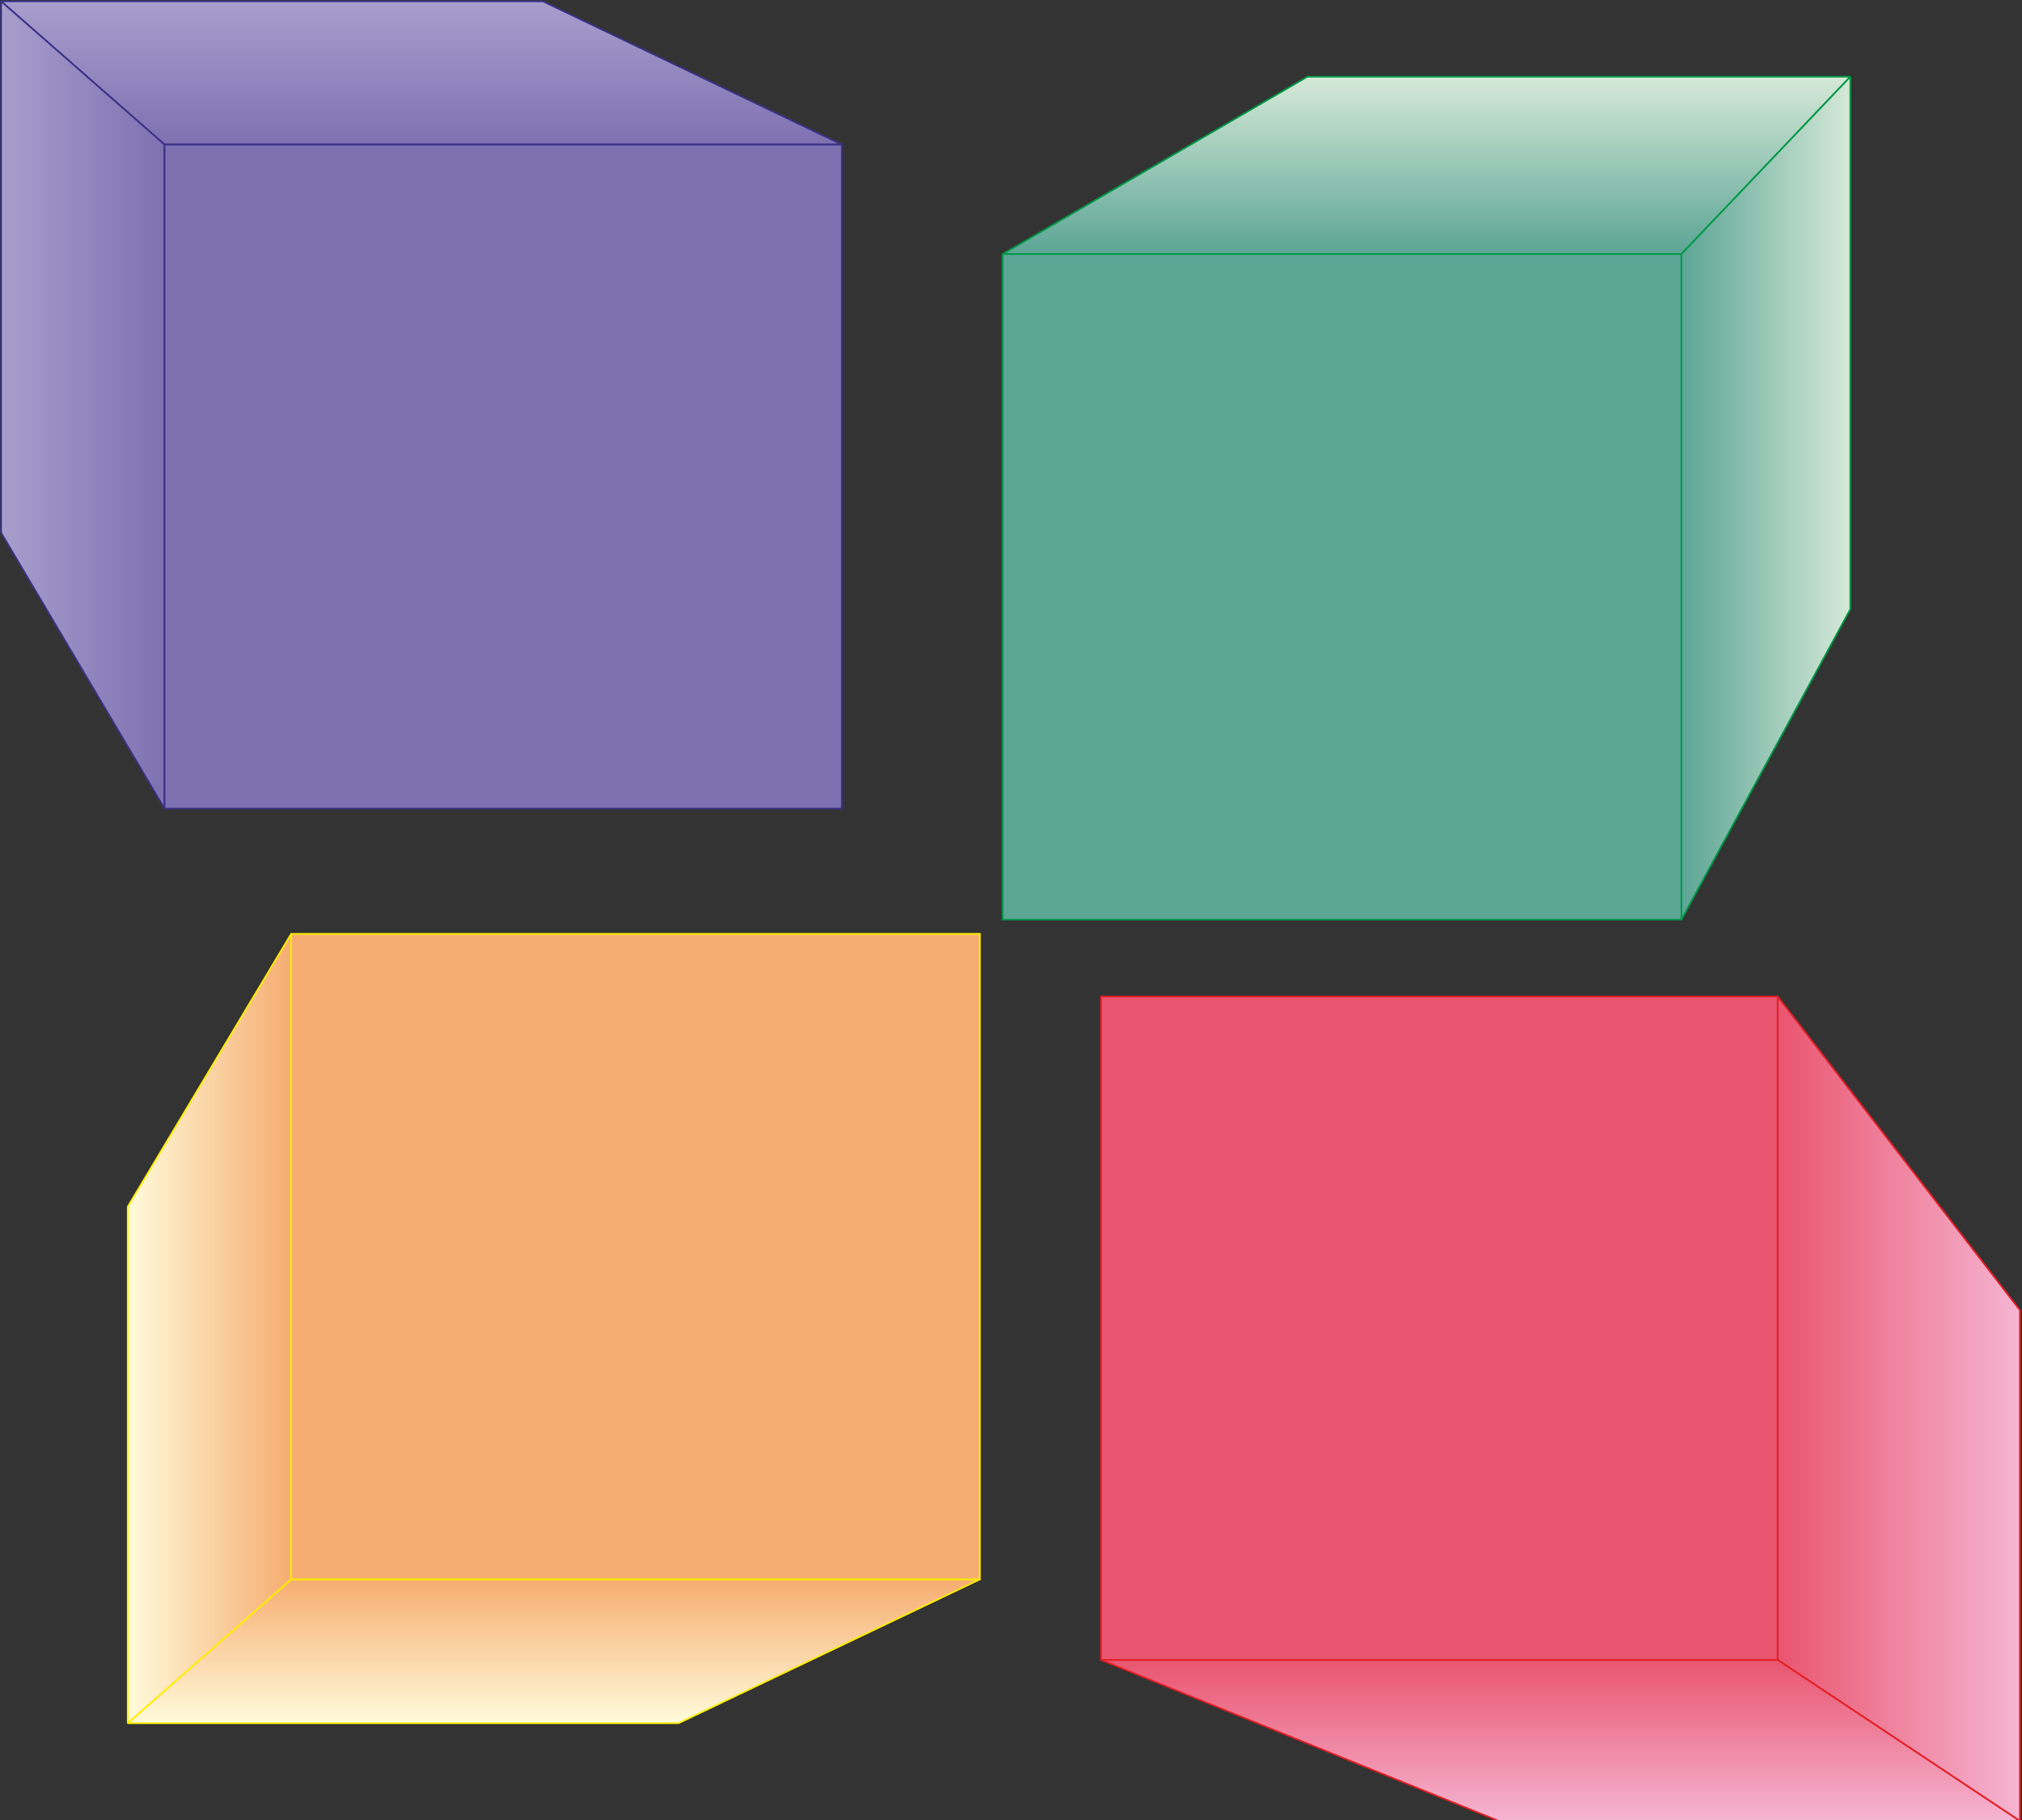 <?xml version="1.0" encoding="UTF-8" standalone="no"?>
<svg
   xmlns:dc="http://purl.org/dc/elements/1.1/"
   xmlns:cc="http://creativecommons.org/ns#"
   xmlns:rdf="http://www.w3.org/1999/02/22-rdf-syntax-ns#"
   xmlns:svg="http://www.w3.org/2000/svg"
   xmlns="http://www.w3.org/2000/svg"
   xmlns:xlink="http://www.w3.org/1999/xlink"
   xmlns:sodipodi="http://sodipodi.sourceforge.net/DTD/sodipodi-0.dtd"
   xmlns:inkscape="http://www.inkscape.org/namespaces/inkscape"
   xml:space="preserve"
   width="52.237mm"
   height="47.022mm"
   style="clip-rule:evenodd;fill-rule:evenodd;image-rendering:optimizeQuality;shape-rendering:geometricPrecision;text-rendering:geometricPrecision"
   viewBox="0 0 5223.653 4702.173"
   version="1.1"
   id="svg2483"
   sodipodi:docname="logo_est.svg"
   inkscape:version="1.0.1 (3bc2e813f5, 2020-09-07)"><rect x="0" y="0" width="5223.653" height="4702.173" fill="#333333" stroke="none"/><sodipodi:namedview
   pagecolor="#ffffff"
   bordercolor="#666666"
   borderopacity="1"
   objecttolerance="10"
   gridtolerance="10"
   guidetolerance="10"
   inkscape:pageopacity="0"
   inkscape:pageshadow="2"
   inkscape:window-width="1920"
   inkscape:window-height="1137"
   id="namedview2485"
   showgrid="false"
   inkscape:zoom="0.65805142"
   inkscape:cx="389.61372"
   inkscape:cy="556.20497"
   inkscape:window-x="-8"
   inkscape:window-y="-8"
   inkscape:window-maximized="1"
   inkscape:current-layer="svg2483"
   inkscape:document-rotation="0"
   fit-margin-top="0"
   fit-margin-left="0"
   fit-margin-right="0"
   fit-margin-bottom="0" />
 <defs
   id="defs2422">
  <style
   type="text/css"
   id="style2396">
   <![CDATA[
    .str3 {stroke:#009846;stroke-width:7.62}
    .str2 {stroke:#009846;stroke-width:7.62;stroke-linejoin:bevel}
    .str7 {stroke:#393185;stroke-width:7.62}
    .str6 {stroke:#393185;stroke-width:7.62;stroke-linejoin:bevel}
    .str1 {stroke:#E31E24;stroke-width:7.62}
    .str0 {stroke:#E31E24;stroke-width:7.62;stroke-linejoin:bevel}
    .str5 {stroke:#FFED00;stroke-width:7.62}
    .str4 {stroke:#FFED00;stroke-width:7.62;stroke-linejoin:bevel}
    .str8 {stroke:#FEFEFE;stroke-width:250}
    .fil1 {fill:none}
    .fil6 {fill:#5CA595}
    .fil12 {fill:#7E71B1}
    .fil3 {fill:#EA556F}
    .fil9 {fill:#F6AD71}
    .fil13 {fill:#FEFEFE;fill-rule:nonzero}
    .fil5 {fill:url(#id0)}
    .fil0 {fill:url(#id1)}
    .fil4 {fill:url(#id2)}
    .fil10 {fill:url(#id3)}
    .fil11 {fill:url(#id4)}
    .fil8 {fill:url(#id5)}
    .fil2 {fill:url(#id6)}
    .fil7 {fill:url(#id7)}
   ]]>
  </style>
  <linearGradient
   id="id0"
   gradientUnits="userSpaceOnUse"
   x1="6010.66"
   y1="6441.79"
   x2="6777.6"
   y2="6441.79">
   <stop
   offset="0"
   style="stop-color:#5CA595"
   id="stop2398" />
   <stop
   offset="1"
   style="stop-color:#D6E9D8"
   id="stop2400" />
  </linearGradient>
  <linearGradient
   id="id1"
   gradientUnits="userSpaceOnUse"
   x1="6447.77"
   y1="10657.5"
   x2="7547.91"
   y2="10657.5">
   <stop
   offset="0"
   style="stop-color:#EA556F"
   id="stop2403" />
   <stop
   offset="1"
   style="stop-color:#F5B5D2"
   id="stop2405" />
  </linearGradient>
  <linearGradient
   id="id2"
   gradientUnits="userSpaceOnUse"
   xlink:href="#id0"
   x1="4853.53"
   y1="5311.63"
   x2="4853.53"
   y2="4490.75">
  </linearGradient>
  <linearGradient
   id="id3"
   gradientUnits="userSpaceOnUse"
   x1="290.42"
   y1="4804.52"
   x2="290.42"
   y2="4142.4">
   <stop
   offset="0"
   style="stop-color:#7E71B1"
   id="stop2409" />
   <stop
   offset="1"
   style="stop-color:#A79ECD"
   id="stop2411" />
  </linearGradient>
  <linearGradient
   id="id4"
   gradientUnits="userSpaceOnUse"
   xlink:href="#id3"
   x1="-876.11"
   y1="6010.79"
   x2="-1617.71"
   y2="6010.79">
  </linearGradient>
  <linearGradient
   id="id5"
   gradientUnits="userSpaceOnUse"
   x1="-301.45"
   y1="10285.7"
   x2="-1043.31"
   y2="10285.7">
   <stop
   offset="0"
   style="stop-color:#F6AD71"
   id="stop2415" />
   <stop
   offset="1"
   style="stop-color:#FFFBDB"
   id="stop2417" />
  </linearGradient>
  <linearGradient
   id="id6"
   gradientUnits="userSpaceOnUse"
   xlink:href="#id1"
   x1="5462.07"
   y1="11820.4"
   x2="5462.07"
   y2="12566.3">
  </linearGradient>
  <linearGradient
   id="id7"
   gradientUnits="userSpaceOnUse"
   xlink:href="#id5"
   x1="891.18"
   y1="11447"
   x2="891.18"
   y2="12112.9">
  </linearGradient>
 <linearGradient
   inkscape:collect="always"
   xlink:href="#id1"
   id="linearGradient2489"
   gradientUnits="userSpaceOnUse"
   x1="6447.77"
   y1="10657.5"
   x2="7547.91"
   y2="10657.5" /><linearGradient
   inkscape:collect="always"
   xlink:href="#id0"
   id="linearGradient2491"
   gradientUnits="userSpaceOnUse"
   x1="6010.66"
   y1="6441.79"
   x2="6777.6"
   y2="6441.79" /><linearGradient
   inkscape:collect="always"
   xlink:href="#id5"
   id="linearGradient2493"
   gradientUnits="userSpaceOnUse"
   x1="-301.45"
   y1="10285.7"
   x2="-1043.31"
   y2="10285.7" /><linearGradient
   inkscape:collect="always"
   xlink:href="#id3"
   id="linearGradient2495"
   gradientUnits="userSpaceOnUse"
   x1="290.42"
   y1="4804.52"
   x2="290.42"
   y2="4142.4" />
  
  
  
  
  
  
  
  
  
  
 </defs>
 <g
   id="g4660"
   transform="translate(-2.0596828e-6,4.1323889e-5)"><g
     id="_489546856"
     transform="matrix(0.569,0,0,0.558,923.493,-2307.799)">
   <polygon
   class="fil0"
   points="7548,12566 6448,11820 6448,8749 7548,10201 "
   id="polygon2425"
   style="fill:url(#linearGradient2489)" />
   <polygon
   class="fil1 str0"
   points="7548,12566 6448,11820 6448,8749 7548,10201 "
   id="polygon2427" />
   <polygon
   class="fil2"
   points="5183,12566 3376,11820 6448,11820 7548,12566 "
   id="polygon2429"
   style="fill:url(#id6)" />
   <polygon
   class="fil1 str0"
   points="5183,12566 3376,11820 6448,11820 7548,12566 "
   id="polygon2431" />
  </g><polygon
     class="fil3 str1"
     points="6448,11820 3376,11820 3376,8749 6448,8749 "
     id="polygon2434"
     transform="matrix(0.569,0,0,0.558,923.493,-2307.799)" /><g
     id="_290371128"
     transform="matrix(0.569,0,0,0.558,923.493,-2307.799)">
   <polygon
   class="fil4"
   points="6778,4491 6011,5312 2929,5312 4313,4491 "
   id="polygon2436"
   style="fill:url(#id2)" />
   <polygon
   class="fil1 str2"
   points="6778,4491 6011,5312 2929,5312 4313,4491 "
   id="polygon2438" />
   <polygon
   class="fil5"
   points="6778,6956 6011,8393 6011,5312 6778,4491 "
   id="polygon2440"
   style="fill:url(#linearGradient2491)" />
   <polygon
   class="fil1 str2"
   points="6778,6956 6011,8393 6011,5312 6778,4491 "
   id="polygon2442" />
  </g><polygon
     class="fil6 str3"
     points="6011,8393 2929,8393 2929,5312 6011,5312 "
     id="polygon2445"
     transform="matrix(0.569,0,0,0.558,923.493,-2307.799)" /><g
     id="_290370624"
     transform="matrix(0.569,0,0,0.558,923.493,-2307.799)">
   <polygon
   class="fil7"
   points="-1043,12113 -301,11447 2826,11447 1458,12113 "
   id="polygon2447"
   style="fill:url(#id7)" />
   <polygon
   class="fil1 str4"
   points="-1043,12113 -301,11447 2826,11447 1458,12113 "
   id="polygon2449" />
   <polygon
   class="fil8"
   points="-1043,9722 -301,8459 -301,11447 -1043,12113 "
   id="polygon2451"
   style="fill:url(#linearGradient2493)" />
   <polygon
   class="fil1 str4"
   points="-1043,9722 -301,8459 -301,11447 -1043,12113 "
   id="polygon2453" />
  </g><polygon
     class="fil9 str5"
     points="2826,11447 -301,11447 -301,8459 2826,8459 "
     id="polygon2456"
     transform="matrix(0.569,0,0,0.558,923.493,-2307.799)" /><g
     id="_489108616"
     transform="matrix(0.569,0,0,0.558,923.493,-2307.799)">
   <polygon
   class="fil10"
   points="842,4142 2199,4805 -876,4805 -1618,4142 "
   id="polygon2458"
   style="fill:url(#linearGradient2495)" />
   <polygon
   class="fil1 str6"
   points="842,4142 2199,4805 -876,4805 -1618,4142 "
   id="polygon2460" />
   <polygon
   class="fil11"
   points="-1618,4142 -876,4805 -876,7879 -1618,6602 "
   id="polygon2462"
   style="fill:url(#id4)" />
   <polygon
   class="fil1 str6"
   points="-1618,4142 -876,4805 -876,7879 -1618,6602 "
   id="polygon2464" />
  </g><polygon
     class="fil12 str7"
     points="2199,7879 -876,7879 -876,4805 2199,4805 "
     id="polygon2467"
     transform="matrix(0.569,0,0,0.558,923.493,-2307.799)" /></g>
</svg>
